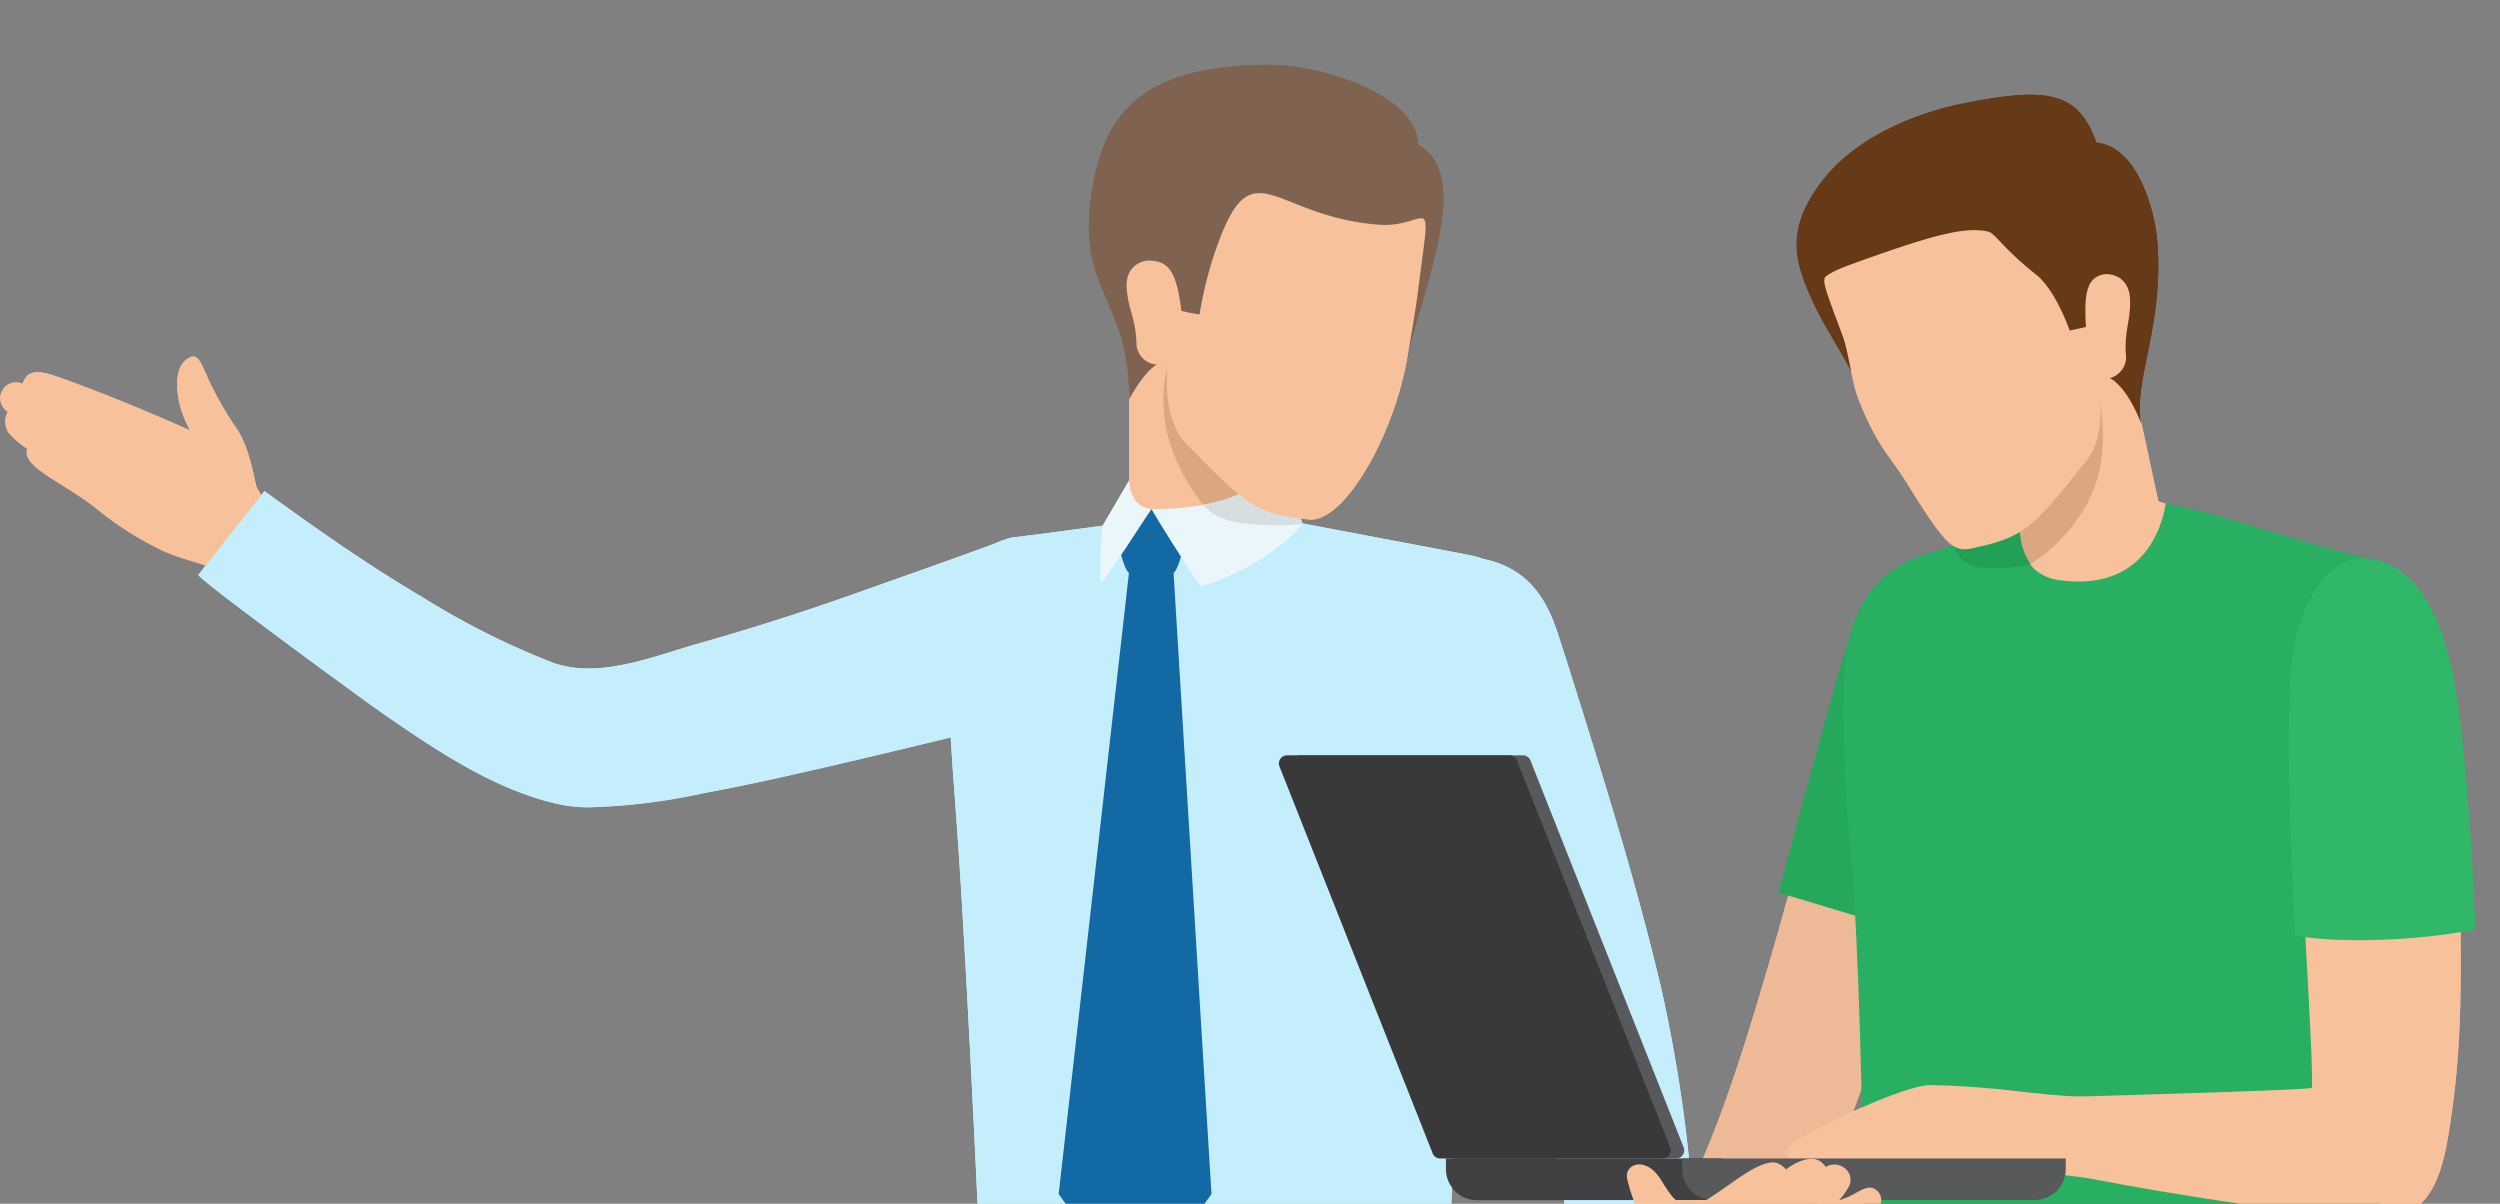 <svg xmlns="http://www.w3.org/2000/svg" width="270" height="130" viewBox="0 0 270 130">
    <rect x="0" y="0" width="270" height="130" fill="#808080" stroke="none"/>
    <defs>
        <clipPath id="knelvnjk5a">
            <path data-name="Rectangle 695" transform="translate(660 380)" style="fill:#fff;stroke:#707070" d="M0 0h270v130H0z"/>
        </clipPath>
    </defs>
    <g data-name="Mask Group 70" transform="translate(-660 -380)" style="clip-path:url(#knelvnjk5a)">
        <g data-name="Group 3213">
            <g data-name="Group 3211">
                <path data-name="Path 1306" d="M16.6 27.2c-.632-3.162-1.207-5.137-2.153-6.588a35.751 35.751 0 0 1-3.484-6.265c-.641-1.389-.946-1.876-1.744-1.434-1.335.74-1.389 2.711-1.116 4.327.343 2.046 1.083 2.905 1.748 4.674a18.616 18.616 0 0 1 .269 3.786c.135 1.876 7.119 4.674 6.48 1.5z" transform="translate(671.163 405.749)" style="fill:#f7c19c"/>
                <path data-name="Path 1307" d="M35.686 30.59c-5.745-4.224-5.05-7.348-6.6-9.158-3.451-4.03-2.893-.926-4.964-1.868-5.476-2.492-11.4-4.819-14.911-6.03-2.777-.955-3.124.149-3.43.876a1.707 1.707 0 0 0-1.591 3.013 2.247 2.247 0 0 0 .11 2.314 9.81 9.81 0 0 0 1.984 1.69c-.6 1.942 3.517 3.434 7.2 6.245a36.318 36.318 0 0 0 7.534 4.819c3.653 1.575 5.071.992 9.733 4.608 3.282-1.818 4.935-6.509 4.935-6.509z" transform="translate(656.656 407.038)" style="fill:#f7c19c"/>
                <path data-name="Path 1308" d="M95.359 21.6c-.426.269-14.585 5.265-16.18 5.831q-8.233 2.92-16.647 5.3C57.7 34.1 51.893 36.565 46.9 34.837a83.927 83.927 0 0 1-14.267-7.166c-5.885-3.467-11.452-7.39-16.974-11.4 0 0-7.121 9.026-7.129 9.034-.26.331 18.168 13.783 19.842 14.936 5.684 3.924 11.875 8.135 18.69 9.759a15.284 15.284 0 0 0 3.554.422 65.659 65.659 0 0 0 12.518-1.537c4.286-.785 8.539-1.74 12.783-2.719 8.41-1.938 16.788-4 25.169-6.063-.003-.003-5.723-18.491-5.727-18.503z" transform="translate(672.9 416.768)" style="fill:#c5eefc"/>
                <path data-name="Path 1309" d="M52.665 77.019h12.49a28.44 28.44 0 0 1 1.422 5.319 13.809 13.809 0 0 1-.6 5.98H25.21s-1.1-3.178 2.748-4.187c8.221-2.144 21.578-5.579 24.707-7.112z" transform="translate(724.702 607.094)" style="fill:#513527"/>
                <path data-name="Rectangle 680" transform="rotate(180 395.745 348.515)" style="fill:#3c2415" d="M0 0h42.903v2.013H0z"/>
                <path data-name="Path 1310" d="M54.449 77.019H43.311a36.207 36.207 0 0 0-1.083 5.319 27.034 27.034 0 0 0 .314 5.98H62.95a3.572 3.572 0 0 0-1.35-3.633 21.628 21.628 0 0 1-7.151-7.666z" transform="translate(778.303 607.094)" style="fill:#513527"/>
                <path data-name="Rectangle 681" transform="translate(820.262 695.02)" style="fill:#3c2415" d="M0 0h21.652v2.013H0z"/>
                <path data-name="Path 1311" d="M28.968 40.226c.083 20.272.128 40.539.955 60.8 1.079 26.417 6.15 52.393 8.084 78.657.186 2.5.69 11.051.289 13.395 4.724.231 9.778 2.612 15.527 2.017a64.251 64.251 0 0 1-.029-7.906c1.1-25.037-1.285-49.975-.938-75 .331-23.686 2.153-47.321 3.831-70.937q-13.855-.516-27.719-1.026z" transform="translate(736.935 491.826)" style="fill:#0d4c68"/>
                <path data-name="Rectangle 682" transform="translate(781.963 418.34)" style="fill:#f7c19c" d="M0 0h15.854v19.726H0z"/>
                <path data-name="Path 1312" d="m32.519 19.245 11.626-2.5 11.63 2.5v15.573H32.519z" transform="translate(748.059 418.263)" style="fill:#efb58e"/>
                <path data-name="Path 1313" d="M28.261 28.865c.376-6.745 5.546-8.873 6.761-9.022 7.1-.851 22.871-3.116 22.88-3.116s24.442 4.608 26.244 4.964c1.2.236 6.493 1.2 6.869 7.948.385 6.971-4.237 20.006-6.415 36.67-2.294 17.532-2.707 39.655-2.707 39.655h-49.97s-1.69-38.8-2.914-55.319c-.599-8.054-1.137-14.808-.748-21.78z" transform="translate(734.306 418.206)" style="fill:#c5eefc"/>
                <path data-name="Path 1314" d="M34.121 23.608h4.856c.649-.533 1.347-4 1.674-5.79a.912.912 0 0 0-.9-1.075h-6.4a.908.908 0 0 0-.9 1.075c.323 1.793 1.022 5.257 1.67 5.79z" transform="translate(747.788 418.256)" style="fill:#1369a3"/>
                <path data-name="Path 1315" d="M38.609 18.382h4.8l4.1 67.18-8.255 11.593-8.245-11.593z" transform="translate(743.329 423.391)" style="fill:#1369a3"/>
                <path data-name="Path 1316" d="M79.81 38.238v4.468a45.615 45.615 0 0 0 .174 5.207c.207 1.835.479 3.711.686 5.55l6.894 61.162c2.972 26.376 3.625 31.319 6.344 56.848 1.947 18.3 3 26.6 3.406 29.335-5.112-2.178-10.374 1.3-13.506 1.6-.178-1.554-1.6-10.138-5.026-26.331-5.641-26.661-12.8-52.922-17.656-79.76-1.484-8.212-3.046-16.4-4.588-24.607h-20.4a7.181 7.181 0 0 1-7.179-7.179v-26.3H79.81z" transform="translate(736.919 485.585)" style="fill:#0f557c"/>
                <path data-name="Path 1317" d="M45.925 28.941s-4.125 3.269-6.918.475a21.474 21.474 0 0 1-4.063-6.48 15.672 15.672 0 0 1-.665-10.022h11.65v16.027z" transform="translate(751.892 406.261)" style="fill:#dba783"/>
                <path data-name="Rectangle 683" transform="rotate(180 408.364 264.528)" style="fill:#3c2415" d="M0 0h50.851v5.249H0z"/>
                <path data-name="Rectangle 684" transform="rotate(180 399.895 264.637)" style="fill:#0f557c" d="M0 0h2.967v5.608H0z"/>
                <path data-name="Rectangle 685" transform="rotate(180 385.89 264.637)" style="fill:#0f557c" d="M0 0h2.967v5.608H0z"/>
                <path data-name="Path 1318" d="M32.27 38.042h7.914a.419.419 0 0 1 .417.417v2.752h.079a.271.271 0 1 1 0 .541h-.08v2.752a.416.416 0 0 1-.417.417H32.27a.419.419 0 0 1-.417-.417v-6.049a.415.415 0 0 1 .417-.413zm.417 6.051h7.076v-2.34h-3.2a.271.271 0 0 1 0-.541h3.2v-2.335h-7.075z" transform="translate(745.973 484.984)" style="fill:#d1d3d4"/>
                <path data-name="Path 1319" d="M35.216 15.983s-.1 2.86 2.385 3.129c-1.236 1.814-3.2 5.03-5.451 8a40.924 40.924 0 0 1 .182-6.2z" transform="translate(746.751 415.875)" style="fill:#eaf6f9"/>
                <path data-name="Path 1320" d="M46.851 15.5s-1.48 5.112-13.419 5.112c.975 1.637 3.17 5.22 5.307 8.357 7.8-2.409 11.018-6.77 11.018-6.77z" transform="translate(750.92 414.368)" style="fill:#eaf6f9"/>
                <path data-name="Path 1321" d="M41.625 22.325c-1.715-.058-5.013-.074-6.848-2.166 6.865-1.248 7.861-4.658 7.861-4.658l2.905 6.7a19.744 19.744 0 0 1-3.918.124z" transform="translate(755.133 414.368)" style="fill:#d7dee0"/>
                <path data-name="Path 1322" d="M67.347 13.734C67.289 8.39 56.932 5.113 51.2 5.129c-14.258.05-17.871 5.724-19.115 13.948-1.6 10.63 4.083 11.134 4.083 22.181 0 0 2.323-4.654 4.509-4.162 2.55.574 19.978 4.5 23.9 5.389 3.023-12.972 9.056-25.185 2.77-28.751z" transform="translate(745.794 381.871)" style="fill:#7f6350"/>
                <path data-name="Path 1323" d="M64.208 19.425c-.24 1.914-.8 5.079-1.19 7.249-1.43 7.948-6.708 17.461-10.564 17.056-5.877-.624-6.757-1.624-13.126-8.076-2.269-2.3-2.343-6.208-2.108-8.9a2.331 2.331 0 0 1-3.368-2.215c-.157-2.7-.818-3.294-1.046-5.608-.269-2.736 1.843-3.228 2.558-3.166 1.765.157 2.765.74 3.335 5.431a16.918 16.918 0 0 0 1.971.38 40.086 40.086 0 0 1 1.571-6.46c4.05-12.06 5.918-4.174 17.7-3.228 2.624.211 4.1-.8 4.773-.682.718.131.28 1.929-.506 8.219z" transform="translate(748.888 392.376)" style="fill:#f7c19c"/>
                <path data-name="Path 1324" d="M48.13 43.149 44.5 55.527s-.76 2.438 1.281 3.108a2.3 2.3 0 0 0 2.926-1.616l3.563-9.431z" transform="translate(785.164 500.983)" style="fill:#f7c19c"/>
                <path data-name="Rectangle 686" transform="rotate(165.759 394.658 344.063)" style="fill:#f1f2f2" d="M0 0h51.678v34.303H0z"/>
                <path data-name="Path 1325" d="M49.028 92.363a52.971 52.971 0 0 1 14.812-7.2c5.315-1.463 31.083-8.022 31.083-8.022L86.485 43.9s-27.9 7.109-32.509 8.3c-7.563 1.955-15.44 7.071-15.44 7.071z" transform="translate(766.907 503.327)" style="fill:#e0e0e0"/>
                <path data-name="Path 1326" d="M46.151 41.461c.041 13.171-1.459 11.345-.938 14.676.529 3.36.959 1.083 1.827 5.158.707 3.315 1.356 8.41 2.186 14.337.211 1.488.992 2.091 2.174 1.736a1.557 1.557 0 0 0 1.728.905c.922-.037 1.294-.88 1.57-1.566a1.8 1.8 0 0 0 1.98-1.07A21.256 21.256 0 0 0 58 72.366c.905-.083 1.124-.19 1.649-2.666a38.993 38.993 0 0 0 .335-10.192c-.926-5.931-3.149-5.559-4.641-18.2-3.468-1.368-9.192.153-9.192.153z" transform="translate(787.482 493.426)" style="fill:#f7c19c"/>
                <path data-name="Path 1327" d="M40.223 31.878c6.836 14.965 13.829 30.484 17.428 46.6 2.054 9.183 3.348 18.532 4.53 27.86a493.335 493.335 0 0 1 1.459 13.031 47.985 47.985 0 0 0 11.436-.376c-.455-8.683-.963-19.329-1.521-28.009a158.544 158.544 0 0 0-3.6-26.351c-2.062-8.749-4.6-17.4-7.27-25.983-1.306-4.2-2.6-8.41-3.972-12.6-1.05-3.207-2.686-5.935-5.955-7.29-8.138-3.372-16.073 5.249-12.535 13.118z" transform="translate(769.484 422.223)" style="fill:#c5eefc"/>
            </g>
            <g data-name="Group 3212">
                <path data-name="Path 1328" d="m55.8 20.314 13.6-3.992 9.663 3.178v11.729H55.8z" transform="translate(821.005 416.937)" style="fill:#f7c19c"/>
                <path data-name="Path 1329" d="M75.838 77.019h12.486a28.439 28.439 0 0 1 1.422 5.319 13.81 13.81 0 0 1-.6 5.98H48.38s-1.227-4.931 2.748-5.129c14.027-.689 18.437-4.409 24.71-6.17z" transform="translate(797.188 607.093)" style="fill:#414042"/>
                <path data-name="Path 1330" d="M48.05 82.783h42.9V79.3H80.431c-4.335 0-6.993.951-9.13.951H48.05z" transform="translate(796.716 614.249)" style="fill:#231f20"/>
                <path data-name="Path 1331" d="M52.83 40.171c-.36 22.937-.219 45.887 1.781 68.759 1.161 13.262 2.893 26.459 3.844 39.738.88 12.312 1.331 24.648 1.624 36.985a38.782 38.782 0 0 1-.45 7.526c7.092 1.124 9.869 2.9 15.552 1.843-.244-6.513.529-11.584.831-15.969 1.36-19.544 2.128-39.147 1.533-58.728-.8-26.326.6-52.467 2.984-78.682q-13.85-.732-27.699-1.472z" transform="translate(811.204 491.653)" style="fill:#a08362"/>
                <path data-name="Path 1332" d="M103.517 38.235v8.1a.115.115 0 0 0 .037 0c.26 23.351.322 46.73 1.591 70.056.752 13.829 2.182 27.6 2.678 41.449.422 11.791.442 23.586.2 35.382-.037 1.955 0 5.158-.136 8.543-5.162-2-11.064-1.43-14.366-.608-.128-2.732-1.227-12.936-1.451-15.449-2.347-26.207-7.691-51.921-10.655-78.037-1.36-11.965-2.467-23.954-3.513-35.948H59.845a7.181 7.181 0 0 1-7.179-7.179v-26.3z" transform="translate(811.178 485.588)" style="fill:#a58965"/>
                <path data-name="Path 1333" d="M63.541 26.294Q59.908 42.66 55.1 58.75c-1.666 5.588-3.4 11.179-5.575 16.594-1.393 3.467-3.48 7.175-.227 10.415C58 94.429 64.446 73.194 66.409 68.3 71 56.857 75.055 45.181 78.75 33.415c1.405-4.476 2.062-9.3-2.521-12.291a8.4 8.4 0 0 0-12.688 5.17z" transform="translate(795.206 427.811)" style="fill:#edb996"/>
                <path data-name="Path 1334" d="M67.65 59.583c-3.6-1.339-12.676-4.017-17.829-5.563 0 0 5.414-20.264 7.187-26.1 2.257-7.431 5.769-10.485 10.948-9.749 5.319.752 7.464 8.282 6.679 13.047-1.195 7.242-5.542 23.728-6.985 28.365z" transform="translate(802.264 422.386)" style="fill:#26a85a"/>
                <path data-name="Path 1335" d="M59.424 32.791h15.854l-4.261-19.726H55.159z" transform="translate(818.988 406.733)" style="fill:#f7c19c"/>
                <path data-name="Path 1336" d="M59.8 34.5a17.95 17.95 0 0 0 6.162-6.075c4.261-6.625.913-15.345.913-15.345l-11.715-.015z" transform="translate(818.991 406.733)" style="fill:#dba783"/>
                <path data-name="Path 1337" d="M52.035 31.566c1.674-7.369 6.993-9.039 8.162-9.39 2.918-.876 6.125-2.1 10.39-3.207 0 .661-.252 5.282 4.257 5.918 7.708 1.087 10.766-3.8 11.506-8.3 7.158 1.438 15.432 4.654 23.128 6.232 1.2.248 6.522 3.529 6.9 10.27.389 6.968-1.157 18.284-4.5 34.328-3.294 15.775-2.926 58.592-2.926 58.592H53.923s.136-52.9-1.558-70.9c-.865-9.19-1.235-19.559-.33-23.543z" transform="translate(807.556 417.77)" style="fill:#28af62"/>
                <path data-name="Path 1338" d="M56.744 21.657a3 3 0 0 1-2.327-2.357c2.062-.682 4.331-1.426 7.063-2.137a6.912 6.912 0 0 0 1.153 4.195 17.747 17.747 0 0 1-5.889.299z" transform="translate(816.663 419.578)" style="fill:#22a055"/>
                <path data-name="Path 1339" d="M52.874 15.449c4.236-5.708 11.994-7.894 15.11-8.534C77.341 5 80.7 5.539 82.66 11.081c4.567.434 6.261 7.6 6.522 10.1.979 9.452-2.715 15.862-1.641 20.363 0 0-2.17-6.224-5.2-5.228-2.087.686-14.4 4.84-20.528 6.906a2.792 2.792 0 0 1-3.625-2c-1.174-5.261-4.1-8.584-6.071-12.8-2.107-4.522-3.004-7.906.757-12.973z" transform="translate(803.749 384.321)" style="fill:#663917"/>
                <path data-name="Path 1340" d="M53.007 20.894c.665 1.81.959 4.984 1.785 7.022 2.075 5.125 3.281 5.807 5.265 9.03 4.273 6.939 5.034 7.266 6.993 6.852 5.782-1.223 6.551-2.31 12.225-9.378 2.021-2.517 1.694-6.414 1.182-9.068a2.334 2.334 0 0 0 3.124-2.55c-.124-2.7.479-3.36.467-5.687-.017-2.748-2.166-3.021-2.868-2.885-1.74.339-2.145 1.918-1.9 5.67-.252.07-1.31.306-1.752.388-1.306-3.467-2.612-5.216-3.6-6.005-3.782-3.025-4.439-4.492-5.207-4.674-2.3-.537-5.488.24-12.4 2.674-3 1.054-4.368 1.558-5.129 2.166-.512.399.108 1.804 1.815 6.445z" transform="translate(806.005 395.407)" style="fill:#f7c19c"/>
                <path data-name="Path 1341" d="M58.8 69.719c6.385-.2 31.282-.872 31.327-1.132.248-1.422-1.31-27.728-2.021-35.654-.409-4.521-.264-9.051 4.24-11.63 6.038-3.455 12.064 1.261 12.9 7.861a141.776 141.776 0 0 1 .864 16.387c.091 8.336.368 16.833-.789 25.111-.893 6.4-1.707 12.924-9.51 12.13-9.026-.917-19.995-2.567-28.905-4.269-2.876-.55-6.162-.624-8.931-1.558-3.798-1.278-3.463-7.114.825-7.246z" transform="translate(819.552 428.893)" style="fill:#f7c19c"/>
                <path data-name="Path 1342" d="M82.7 33.085c-6.237-.19-9.014-1.116-17.1-1.294-2.629-.058-11.989 4.319-14.614 6.1s.822 2.567 2.2 2.794c3.021.5 5.571.426 14.3-.76 2.418-.326 7.419.36 9.378.645 1.616.236 2.389.4 4.968.822 1.967.322 3.4-2.438 3.4-4.125.001-3.789-2.532-4.182-2.532-4.182z" transform="translate(802.904 465.399)" style="fill:#f7c19c"/>
                <path data-name="Path 1343" d="M63.846 58.788c6.067 1.025 15.4.236 19.416-.711 0 0-.331-12.254-1.752-23.541-1.649-13.105-6.166-15.676-9.068-16.362-5.625-1.331-8.778 6.526-9.084 12.026-.545 9.651.142 20.81.488 28.588z" transform="translate(844.038 422.272)" style="fill:#30b767"/>
                <path data-name="Path 1344" d="M70.976 38.2H44.492a3.364 3.364 0 0 1-3.364-3.364v-1.127H70.98V38.2z" transform="translate(775.03 471.408)" style="fill:#414042"/>
                <path data-name="Path 1345" d="M62.019 23.174H37.99a.877.877 0 0 0-.814 1.2L53.724 66.16a.875.875 0 0 0 .814.554h24.029a.876.876 0 0 0 .814-1.2L62.833 23.728a.875.875 0 0 0-.814-.554z" transform="translate(762.455 438.403)" style="fill:#58595b"/>
                <path data-name="Path 1346" d="M61.669 23.174H37.64a.876.876 0 0 0-.814 1.2L53.37 66.16a.875.875 0 0 0 .814.554h24.029a.877.877 0 0 0 .814-1.2L62.479 23.728a.865.865 0 0 0-.81-.554z" transform="translate(761.358 438.403)" style="fill:#39393a"/>
                <path data-name="Path 1347" d="M50.671 38.2h34.692a3.364 3.364 0 0 0 3.364-3.364v-1.128H47.3v1.128a3.365 3.365 0 0 0 3.371 3.364z" transform="translate(794.376 471.405)" style="fill:#58595b"/>
                <path data-name="Path 1348" d="M51.925 42.422c-4.269-.682-5.141-5.2-4.831-7.6h15.7s-.694 9.22-10.869 7.6z" transform="translate(793.543 474.895)" style="fill:#dba783"/>
                <path data-name="Path 1349" d="M72.82 37.117c-.719-.6-1.43-.157-2.554.471a9.509 9.509 0 0 1-1.508.62 7.338 7.338 0 0 0 1.062-1.467 1.567 1.567 0 0 0-.48-2.041 1.785 1.785 0 0 0-2-.1 2.513 2.513 0 0 0-.579-.6c-1.021-.694-2.629.041-3.715.868a2.619 2.619 0 0 0-.694-.562c-.657-.438-1.951-.264-4.757 1.719-2.083 1.471-3.149 2.153-3.149 2.153h-3.27s-.417-.165-1.587-2.112c-1.682-2.79-4.079-1.769-3.691-.145.794 3.327 1.62 3.906 2.124 4.195a23.8 23.8 0 0 0 5.108 2.2 21.745 21.745 0 0 0 6.212 1.4c4.265.207 5.212 0 7.125-.723a24.481 24.481 0 0 0 6.352-3.811 1.307 1.307 0 0 0 .001-2.065z" transform="translate(789.845 471.431)" style="fill:#f7c19c"/>
            </g>
        </g>
        <g data-name="Group 3216">
            <path data-name="Path 1350" d="M16.47 86.187c0 4.24 48.3 7.675 107.876 7.675s107.872-3.434 107.872-7.675-48.3-7.675-107.872-7.675S16.47 81.946 16.47 86.187z" transform="translate(697.78 611.771)" style="fill:#1e1e1e;opacity:.07"/>
            <g data-name="Group 3214">
                <path data-name="Path 1351" d="M16.6 27.2c-.632-3.162-1.207-5.137-2.153-6.588a35.751 35.751 0 0 1-3.484-6.265c-.641-1.389-.946-1.876-1.744-1.434-1.335.74-1.389 2.711-1.116 4.327.343 2.046 1.083 2.905 1.748 4.674a18.616 18.616 0 0 1 .269 3.786c.135 1.876 7.119 4.674 6.48 1.5z" transform="translate(671.163 405.749)" style="fill:#f7c19c"/>
                <path data-name="Path 1352" d="M35.686 30.59c-5.745-4.224-5.05-7.348-6.6-9.158-3.451-4.03-2.893-.926-4.964-1.868-5.476-2.492-11.4-4.819-14.911-6.03-2.777-.955-3.124.149-3.43.876a1.707 1.707 0 0 0-1.591 3.013 2.247 2.247 0 0 0 .11 2.314 9.81 9.81 0 0 0 1.984 1.69c-.6 1.942 3.517 3.434 7.2 6.245a36.318 36.318 0 0 0 7.534 4.819c3.653 1.575 5.071.992 9.733 4.608 3.282-1.818 4.935-6.509 4.935-6.509z" transform="translate(656.656 407.038)" style="fill:#f7c19c"/>
                <path data-name="Path 1353" d="M95.359 21.6c-.426.269-14.585 5.265-16.18 5.831q-8.233 2.92-16.647 5.3C57.7 34.1 51.893 36.565 46.9 34.837a83.927 83.927 0 0 1-14.267-7.166c-5.885-3.467-11.452-7.39-16.974-11.4 0 0-7.121 9.026-7.129 9.034-.26.331 18.168 13.783 19.842 14.936 5.684 3.924 11.875 8.135 18.69 9.759a15.284 15.284 0 0 0 3.554.422 65.659 65.659 0 0 0 12.518-1.537c4.286-.785 8.539-1.74 12.783-2.719 8.41-1.938 16.788-4 25.169-6.063-.003-.003-5.723-18.491-5.727-18.503z" transform="translate(672.9 416.768)" style="fill:#c5eefc"/>
                <path data-name="Path 1354" d="M52.665 77.019h12.49a28.44 28.44 0 0 1 1.422 5.319 13.809 13.809 0 0 1-.6 5.98H25.21s-1.1-3.178 2.748-4.187c8.221-2.144 21.578-5.579 24.707-7.112z" transform="translate(724.702 607.094)" style="fill:#513527"/>
                <path data-name="Rectangle 687" transform="rotate(180 395.745 348.515)" style="fill:#3c2415" d="M0 0h42.903v2.013H0z"/>
                <path data-name="Path 1355" d="M54.449 77.019H43.311a36.207 36.207 0 0 0-1.083 5.319 27.034 27.034 0 0 0 .314 5.98H62.95a3.572 3.572 0 0 0-1.35-3.633 21.628 21.628 0 0 1-7.151-7.666z" transform="translate(778.303 607.094)" style="fill:#513527"/>
                <path data-name="Rectangle 688" transform="translate(820.262 695.02)" style="fill:#3c2415" d="M0 0h21.652v2.013H0z"/>
                <path data-name="Path 1356" d="M28.968 40.226c.083 20.272.128 40.539.955 60.8 1.079 26.417 6.15 52.393 8.084 78.657.186 2.5.69 11.051.289 13.395 4.724.231 9.778 2.612 15.527 2.017a64.251 64.251 0 0 1-.029-7.906c1.1-25.037-1.285-49.975-.938-75 .331-23.686 2.153-47.321 3.831-70.937q-13.855-.516-27.719-1.026z" transform="translate(736.935 491.826)" style="fill:#0d4c68"/>
                <path data-name="Rectangle 689" transform="translate(781.963 418.34)" style="fill:#f7c19c" d="M0 0h15.854v19.726H0z"/>
                <path data-name="Path 1357" d="m32.519 19.245 11.626-2.5 11.63 2.5v15.573H32.519z" transform="translate(748.059 418.263)" style="fill:#efb58e"/>
                <path data-name="Path 1358" d="M28.261 28.865c.376-6.745 5.546-8.873 6.761-9.022 7.1-.851 22.871-3.116 22.88-3.116s24.442 4.608 26.244 4.964c1.2.236 6.493 1.2 6.869 7.948.385 6.971-4.237 20.006-6.415 36.67-2.294 17.532-2.707 39.655-2.707 39.655h-49.97s-1.69-38.8-2.914-55.319c-.599-8.054-1.137-14.808-.748-21.78z" transform="translate(734.306 418.206)" style="fill:#c5eefc"/>
                <path data-name="Path 1359" d="M34.121 23.608h4.856c.649-.533 1.347-4 1.674-5.79a.912.912 0 0 0-.9-1.075h-6.4a.908.908 0 0 0-.9 1.075c.323 1.793 1.022 5.257 1.67 5.79z" transform="translate(747.788 418.256)" style="fill:#1369a3"/>
                <path data-name="Path 1360" d="M38.609 18.382h4.8l4.1 67.18-8.255 11.593-8.245-11.593z" transform="translate(743.329 423.391)" style="fill:#1369a3"/>
                <path data-name="Path 1361" d="M79.81 38.238v4.468a45.615 45.615 0 0 0 .174 5.207c.207 1.835.479 3.711.686 5.55l6.894 61.162c2.972 26.376 3.625 31.319 6.344 56.848 1.947 18.3 3 26.6 3.406 29.335-5.112-2.178-10.374 1.3-13.506 1.6-.178-1.554-1.6-10.138-5.026-26.331-5.641-26.661-12.8-52.922-17.656-79.76-1.484-8.212-3.046-16.4-4.588-24.607h-20.4a7.181 7.181 0 0 1-7.179-7.179v-26.3H79.81z" transform="translate(736.919 485.585)" style="fill:#0f557c"/>
                <path data-name="Path 1362" d="M45.925 28.941s-4.125 3.269-6.918.475a21.474 21.474 0 0 1-4.063-6.48 15.672 15.672 0 0 1-.665-10.022h11.65v16.027z" transform="translate(751.892 406.261)" style="fill:#dba783"/>
                <path data-name="Rectangle 690" transform="rotate(180 408.364 264.528)" style="fill:#3c2415" d="M0 0h50.851v5.249H0z"/>
                <path data-name="Rectangle 691" transform="rotate(180 399.895 264.637)" style="fill:#0f557c" d="M0 0h2.967v5.608H0z"/>
                <path data-name="Rectangle 692" transform="rotate(180 385.89 264.637)" style="fill:#0f557c" d="M0 0h2.967v5.608H0z"/>
                <path data-name="Path 1363" d="M32.27 38.042h7.914a.419.419 0 0 1 .417.417v2.752h.079a.271.271 0 1 1 0 .541h-.08v2.752a.416.416 0 0 1-.417.417H32.27a.419.419 0 0 1-.417-.417v-6.049a.415.415 0 0 1 .417-.413zm.417 6.051h7.076v-2.34h-3.2a.271.271 0 0 1 0-.541h3.2v-2.335h-7.075z" transform="translate(745.973 484.984)" style="fill:#d1d3d4"/>
                <path data-name="Path 1364" d="M35.216 15.983s-.1 2.86 2.385 3.129c-1.236 1.814-3.2 5.03-5.451 8a40.924 40.924 0 0 1 .182-6.2z" transform="translate(746.751 415.875)" style="fill:#eaf6f9"/>
                <path data-name="Path 1365" d="M46.851 15.5s-1.48 5.112-13.419 5.112c.975 1.637 3.17 5.22 5.307 8.357 7.8-2.409 11.018-6.77 11.018-6.77z" transform="translate(750.92 414.368)" style="fill:#eaf6f9"/>
                <path data-name="Path 1366" d="M41.625 22.325c-1.715-.058-5.013-.074-6.848-2.166 6.865-1.248 7.861-4.658 7.861-4.658l2.905 6.7a19.744 19.744 0 0 1-3.918.124z" transform="translate(755.133 414.368)" style="fill:#d7dee0"/>
                <path data-name="Path 1367" d="M67.347 13.734C67.289 8.39 56.932 5.113 51.2 5.129c-14.258.05-17.871 5.724-19.115 13.948-1.6 10.63 4.083 11.134 4.083 22.181 0 0 2.323-4.654 4.509-4.162 2.55.574 19.978 4.5 23.9 5.389 3.023-12.972 9.056-25.185 2.77-28.751z" transform="translate(745.794 381.871)" style="fill:#7f6350"/>
                <path data-name="Path 1368" d="M64.208 19.425c-.24 1.914-.8 5.079-1.19 7.249-1.43 7.948-6.708 17.461-10.564 17.056-5.877-.624-6.757-1.624-13.126-8.076-2.269-2.3-2.343-6.208-2.108-8.9a2.331 2.331 0 0 1-3.368-2.215c-.157-2.7-.818-3.294-1.046-5.608-.269-2.736 1.843-3.228 2.558-3.166 1.765.157 2.765.74 3.335 5.431a16.918 16.918 0 0 0 1.971.38 40.086 40.086 0 0 1 1.571-6.46c4.05-12.06 5.918-4.174 17.7-3.228 2.624.211 4.1-.8 4.773-.682.718.131.28 1.929-.506 8.219z" transform="translate(748.888 392.376)" style="fill:#f7c19c"/>
                <path data-name="Path 1369" d="M48.13 43.149 44.5 55.527s-.76 2.438 1.281 3.108a2.3 2.3 0 0 0 2.926-1.616l3.563-9.431z" transform="translate(785.164 500.983)" style="fill:#f7c19c"/>
                <path data-name="Rectangle 693" transform="rotate(165.759 394.658 344.063)" style="fill:#f1f2f2" d="M0 0h51.678v34.303H0z"/>
                <path data-name="Path 1370" d="M49.028 92.363a52.971 52.971 0 0 1 14.812-7.2c5.315-1.463 31.083-8.022 31.083-8.022L86.485 43.9s-27.9 7.109-32.509 8.3c-7.563 1.955-15.44 7.071-15.44 7.071z" transform="translate(766.907 503.327)" style="fill:#f0f1f2"/>
                <path data-name="Path 1371" d="M46.151 41.461c.041 13.171-1.459 11.345-.938 14.676.529 3.36.959 1.083 1.827 5.158.707 3.315 1.356 8.41 2.186 14.337.211 1.488.992 2.091 2.174 1.736a1.557 1.557 0 0 0 1.728.905c.922-.037 1.294-.88 1.57-1.566a1.8 1.8 0 0 0 1.98-1.07A21.256 21.256 0 0 0 58 72.366c.905-.083 1.124-.19 1.649-2.666a38.993 38.993 0 0 0 .335-10.192c-.926-5.931-3.149-5.559-4.641-18.2-3.468-1.368-9.192.153-9.192.153z" transform="translate(787.482 493.426)" style="fill:#f7c19c"/>
                <path data-name="Path 1372" d="M40.223 31.878c6.836 14.965 13.829 30.484 17.428 46.6 2.054 9.183 3.348 18.532 4.53 27.86a493.335 493.335 0 0 1 1.459 13.031 47.985 47.985 0 0 0 11.436-.376c-.455-8.683-.963-19.329-1.521-28.009a158.544 158.544 0 0 0-3.6-26.351c-2.062-8.749-4.6-17.4-7.27-25.983-1.306-4.2-2.6-8.41-3.972-12.6-1.05-3.207-2.686-5.935-5.955-7.29-8.138-3.372-16.073 5.249-12.535 13.118z" transform="translate(769.484 422.223)" style="fill:#c5eefc"/>
            </g>
            <g data-name="Group 3215">
                <path data-name="Path 1373" d="m55.8 20.314 13.6-3.992 9.663 3.178v11.729H55.8z" transform="translate(821.005 416.937)" style="fill:#f7c19c"/>
                <path data-name="Path 1374" d="M75.838 77.019h12.486a28.439 28.439 0 0 1 1.422 5.319 13.81 13.81 0 0 1-.6 5.98H48.38s-1.227-4.931 2.748-5.129c14.027-.689 18.437-4.409 24.71-6.17z" transform="translate(797.188 607.093)" style="fill:#414042"/>
                <path data-name="Path 1375" d="M48.05 82.783h42.9V79.3H80.431c-4.335 0-6.993.951-9.13.951H48.05z" transform="translate(796.716 614.249)" style="fill:#231f20"/>
                <path data-name="Path 1376" d="M68.418 77.019h11.923a41.329 41.329 0 0 1 2.211 6.551 22.943 22.943 0 0 1 .289 4.749h-21.8s-.451-3.625 1.938-4.782c4.162-2.017 4.385-3.951 5.439-6.518z" transform="translate(837.308 607.093)" style="fill:#414042"/>
                <path data-name="Rectangle 694" transform="rotate(180 460.43 348.514)" style="fill:#231f20" d="M0 0h23.169v2.529H0z"/>
                <path data-name="Path 1377" d="M52.83 40.171c-.36 22.937-.219 45.887 1.781 68.759 1.161 13.262 2.893 26.459 3.844 39.738.88 12.312 1.331 24.648 1.624 36.985a38.782 38.782 0 0 1-.45 7.526c7.092 1.124 9.869 2.9 15.552 1.843-.244-6.513.529-11.584.831-15.969 1.36-19.544 2.128-39.147 1.533-58.728-.8-26.326.6-52.467 2.984-78.682q-13.85-.732-27.699-1.472z" transform="translate(811.204 491.653)" style="fill:#a08362"/>
                <path data-name="Path 1378" d="M103.517 38.235v8.1a.115.115 0 0 0 .037 0c.26 23.351.322 46.73 1.591 70.056.752 13.829 2.182 27.6 2.678 41.449.422 11.791.442 23.586.2 35.382-.037 1.955 0 5.158-.136 8.543-5.162-2-11.064-1.43-14.366-.608-.128-2.732-1.227-12.936-1.451-15.449-2.347-26.207-7.691-51.921-10.655-78.037-1.36-11.965-2.467-23.954-3.513-35.948H59.845a7.181 7.181 0 0 1-7.179-7.179v-26.3z" transform="translate(811.178 485.588)" style="fill:#a58965"/>
                <path data-name="Path 1379" d="M63.541 26.294Q59.908 42.66 55.1 58.75c-1.666 5.588-3.4 11.179-5.575 16.594-1.393 3.467-3.48 7.175-.227 10.415C58 94.429 64.446 73.194 66.409 68.3 71 56.857 75.055 45.181 78.75 33.415c1.405-4.476 2.062-9.3-2.521-12.291a8.4 8.4 0 0 0-12.688 5.17z" transform="translate(795.206 427.811)" style="fill:#edb996"/>
                <path data-name="Path 1380" d="M67.65 59.583c-3.6-1.339-12.676-4.017-17.829-5.563 0 0 5.414-20.264 7.187-26.1 2.257-7.431 5.769-10.485 10.948-9.749 5.319.752 7.464 8.282 6.679 13.047-1.195 7.242-5.542 23.728-6.985 28.365z" transform="translate(802.264 422.386)" style="fill:#26a85a"/>
                <path data-name="Path 1381" d="M59.424 32.791h15.854l-4.261-19.726H55.159z" transform="translate(818.988 406.733)" style="fill:#f7c19c"/>
                <path data-name="Path 1382" d="M59.8 34.5a17.95 17.95 0 0 0 6.162-6.075c4.261-6.625.913-15.345.913-15.345l-11.715-.015z" transform="translate(818.991 406.733)" style="fill:#dba783"/>
                <path data-name="Path 1383" d="M52.035 31.566c1.674-7.369 6.993-9.039 8.162-9.39 2.918-.876 6.125-2.1 10.39-3.207 0 .661-.252 5.282 4.257 5.918 7.708 1.087 10.766-3.8 11.506-8.3 7.158 1.438 15.432 4.654 23.128 6.232 1.2.248 6.522 3.529 6.9 10.27.389 6.968-1.157 18.284-4.5 34.328-3.294 15.775-2.926 58.592-2.926 58.592H53.923s.136-52.9-1.558-70.9c-.865-9.19-1.235-19.559-.33-23.543z" transform="translate(807.556 417.77)" style="fill:#28af62"/>
                <path data-name="Path 1384" d="M56.744 21.657a3 3 0 0 1-2.327-2.357c2.062-.682 4.331-1.426 7.063-2.137a6.912 6.912 0 0 0 1.153 4.195 17.747 17.747 0 0 1-5.889.299z" transform="translate(816.663 419.578)" style="fill:#22a055"/>
                <path data-name="Path 1385" d="M52.874 15.449c4.236-5.708 11.994-7.894 15.11-8.534C77.341 5 80.7 5.539 82.66 11.081c4.567.434 6.261 7.6 6.522 10.1.979 9.452-2.715 15.862-1.641 20.363 0 0-2.17-6.224-5.2-5.228-2.087.686-14.4 4.84-20.528 6.906a2.792 2.792 0 0 1-3.625-2c-1.174-5.261-4.1-8.584-6.071-12.8-2.107-4.522-3.004-7.906.757-12.973z" transform="translate(803.749 384.321)" style="fill:#663917"/>
                <path data-name="Path 1386" d="M53.007 20.894c.665 1.81.959 4.984 1.785 7.022 2.075 5.125 3.281 5.807 5.265 9.03 4.273 6.939 5.034 7.266 6.993 6.852 5.782-1.223 6.551-2.31 12.225-9.378 2.021-2.517 1.694-6.414 1.182-9.068a2.334 2.334 0 0 0 3.124-2.55c-.124-2.7.479-3.36.467-5.687-.017-2.748-2.166-3.021-2.868-2.885-1.74.339-2.145 1.918-1.9 5.67-.252.07-1.31.306-1.752.388-1.306-3.467-2.612-5.216-3.6-6.005-3.782-3.025-4.439-4.492-5.207-4.674-2.3-.537-5.488.24-12.4 2.674-3 1.054-4.368 1.558-5.129 2.166-.512.399.108 1.804 1.815 6.445z" transform="translate(806.005 395.407)" style="fill:#f7c19c"/>
                <path data-name="Path 1387" d="M58.8 69.719c6.385-.2 31.282-.872 31.327-1.132.248-1.422-1.31-27.728-2.021-35.654-.409-4.521-.264-9.051 4.24-11.63 6.038-3.455 12.064 1.261 12.9 7.861a141.776 141.776 0 0 1 .864 16.387c.091 8.336.368 16.833-.789 25.111-.893 6.4-1.707 12.924-9.51 12.13-9.026-.917-19.995-2.567-28.905-4.269-2.876-.55-6.162-.624-8.931-1.558-3.798-1.278-3.463-7.114.825-7.246z" transform="translate(819.552 428.893)" style="fill:#f7c19c"/>
                <path data-name="Path 1388" d="M82.7 33.085c-6.237-.19-9.014-1.116-17.1-1.294-2.629-.058-11.989 4.319-14.614 6.1s.822 2.567 2.2 2.794c3.021.5 5.571.426 14.3-.76 2.418-.326 7.419.36 9.378.645 1.616.236 2.389.4 4.968.822 1.967.322 3.4-2.438 3.4-4.125.001-3.789-2.532-4.182-2.532-4.182z" transform="translate(802.904 465.399)" style="fill:#f7c19c"/>
                <path data-name="Path 1389" d="M63.846 58.788c6.067 1.025 15.4.236 19.416-.711 0 0-.331-12.254-1.752-23.541-1.649-13.105-6.166-15.676-9.068-16.362-5.625-1.331-8.778 6.526-9.084 12.026-.545 9.651.142 20.81.488 28.588z" transform="translate(844.038 422.272)" style="fill:#30b767"/>
                <path data-name="Path 1390" d="M70.976 38.2H44.492a3.364 3.364 0 0 1-3.364-3.364v-1.127H70.98V38.2z" transform="translate(775.03 471.408)" style="fill:#414042"/>
                <path data-name="Path 1391" d="M62.019 23.174H37.99a.877.877 0 0 0-.814 1.2L53.724 66.16a.875.875 0 0 0 .814.554h24.029a.876.876 0 0 0 .814-1.2L62.833 23.728a.875.875 0 0 0-.814-.554z" transform="translate(762.455 438.403)" style="fill:#58595b"/>
                <path data-name="Path 1392" d="M61.669 23.174H37.64a.876.876 0 0 0-.814 1.2L53.37 66.16a.875.875 0 0 0 .814.554h24.029a.877.877 0 0 0 .814-1.2L62.479 23.728a.865.865 0 0 0-.81-.554z" transform="translate(761.358 438.403)" style="fill:#39393a"/>
                <path data-name="Path 1393" d="M50.671 38.2h34.692a3.364 3.364 0 0 0 3.364-3.364v-1.128H47.3v1.128a3.365 3.365 0 0 0 3.371 3.364z" transform="translate(794.376 471.405)" style="fill:#58595b"/>
                <path data-name="Path 1394" d="M51.925 42.422c-4.269-.682-5.141-5.2-4.831-7.6h15.7s-.694 9.22-10.869 7.6z" transform="translate(793.543 474.895)" style="fill:#dba783"/>
                <path data-name="Path 1395" d="M72.82 37.117c-.719-.6-1.43-.157-2.554.471a9.509 9.509 0 0 1-1.508.62 7.338 7.338 0 0 0 1.062-1.467 1.567 1.567 0 0 0-.48-2.041 1.785 1.785 0 0 0-2-.1 2.513 2.513 0 0 0-.579-.6c-1.021-.694-2.629.041-3.715.868a2.619 2.619 0 0 0-.694-.562c-.657-.438-1.951-.264-4.757 1.719-2.083 1.471-3.149 2.153-3.149 2.153h-3.27s-.417-.165-1.587-2.112c-1.682-2.79-4.079-1.769-3.691-.145.794 3.327 1.62 3.906 2.124 4.195a23.8 23.8 0 0 0 5.108 2.2 21.745 21.745 0 0 0 6.212 1.4c4.265.207 5.212 0 7.125-.723a24.481 24.481 0 0 0 6.352-3.811 1.307 1.307 0 0 0 .001-2.065z" transform="translate(789.845 471.431)" style="fill:#f7c19c"/>
            </g>
        </g>
    </g>
</svg>
